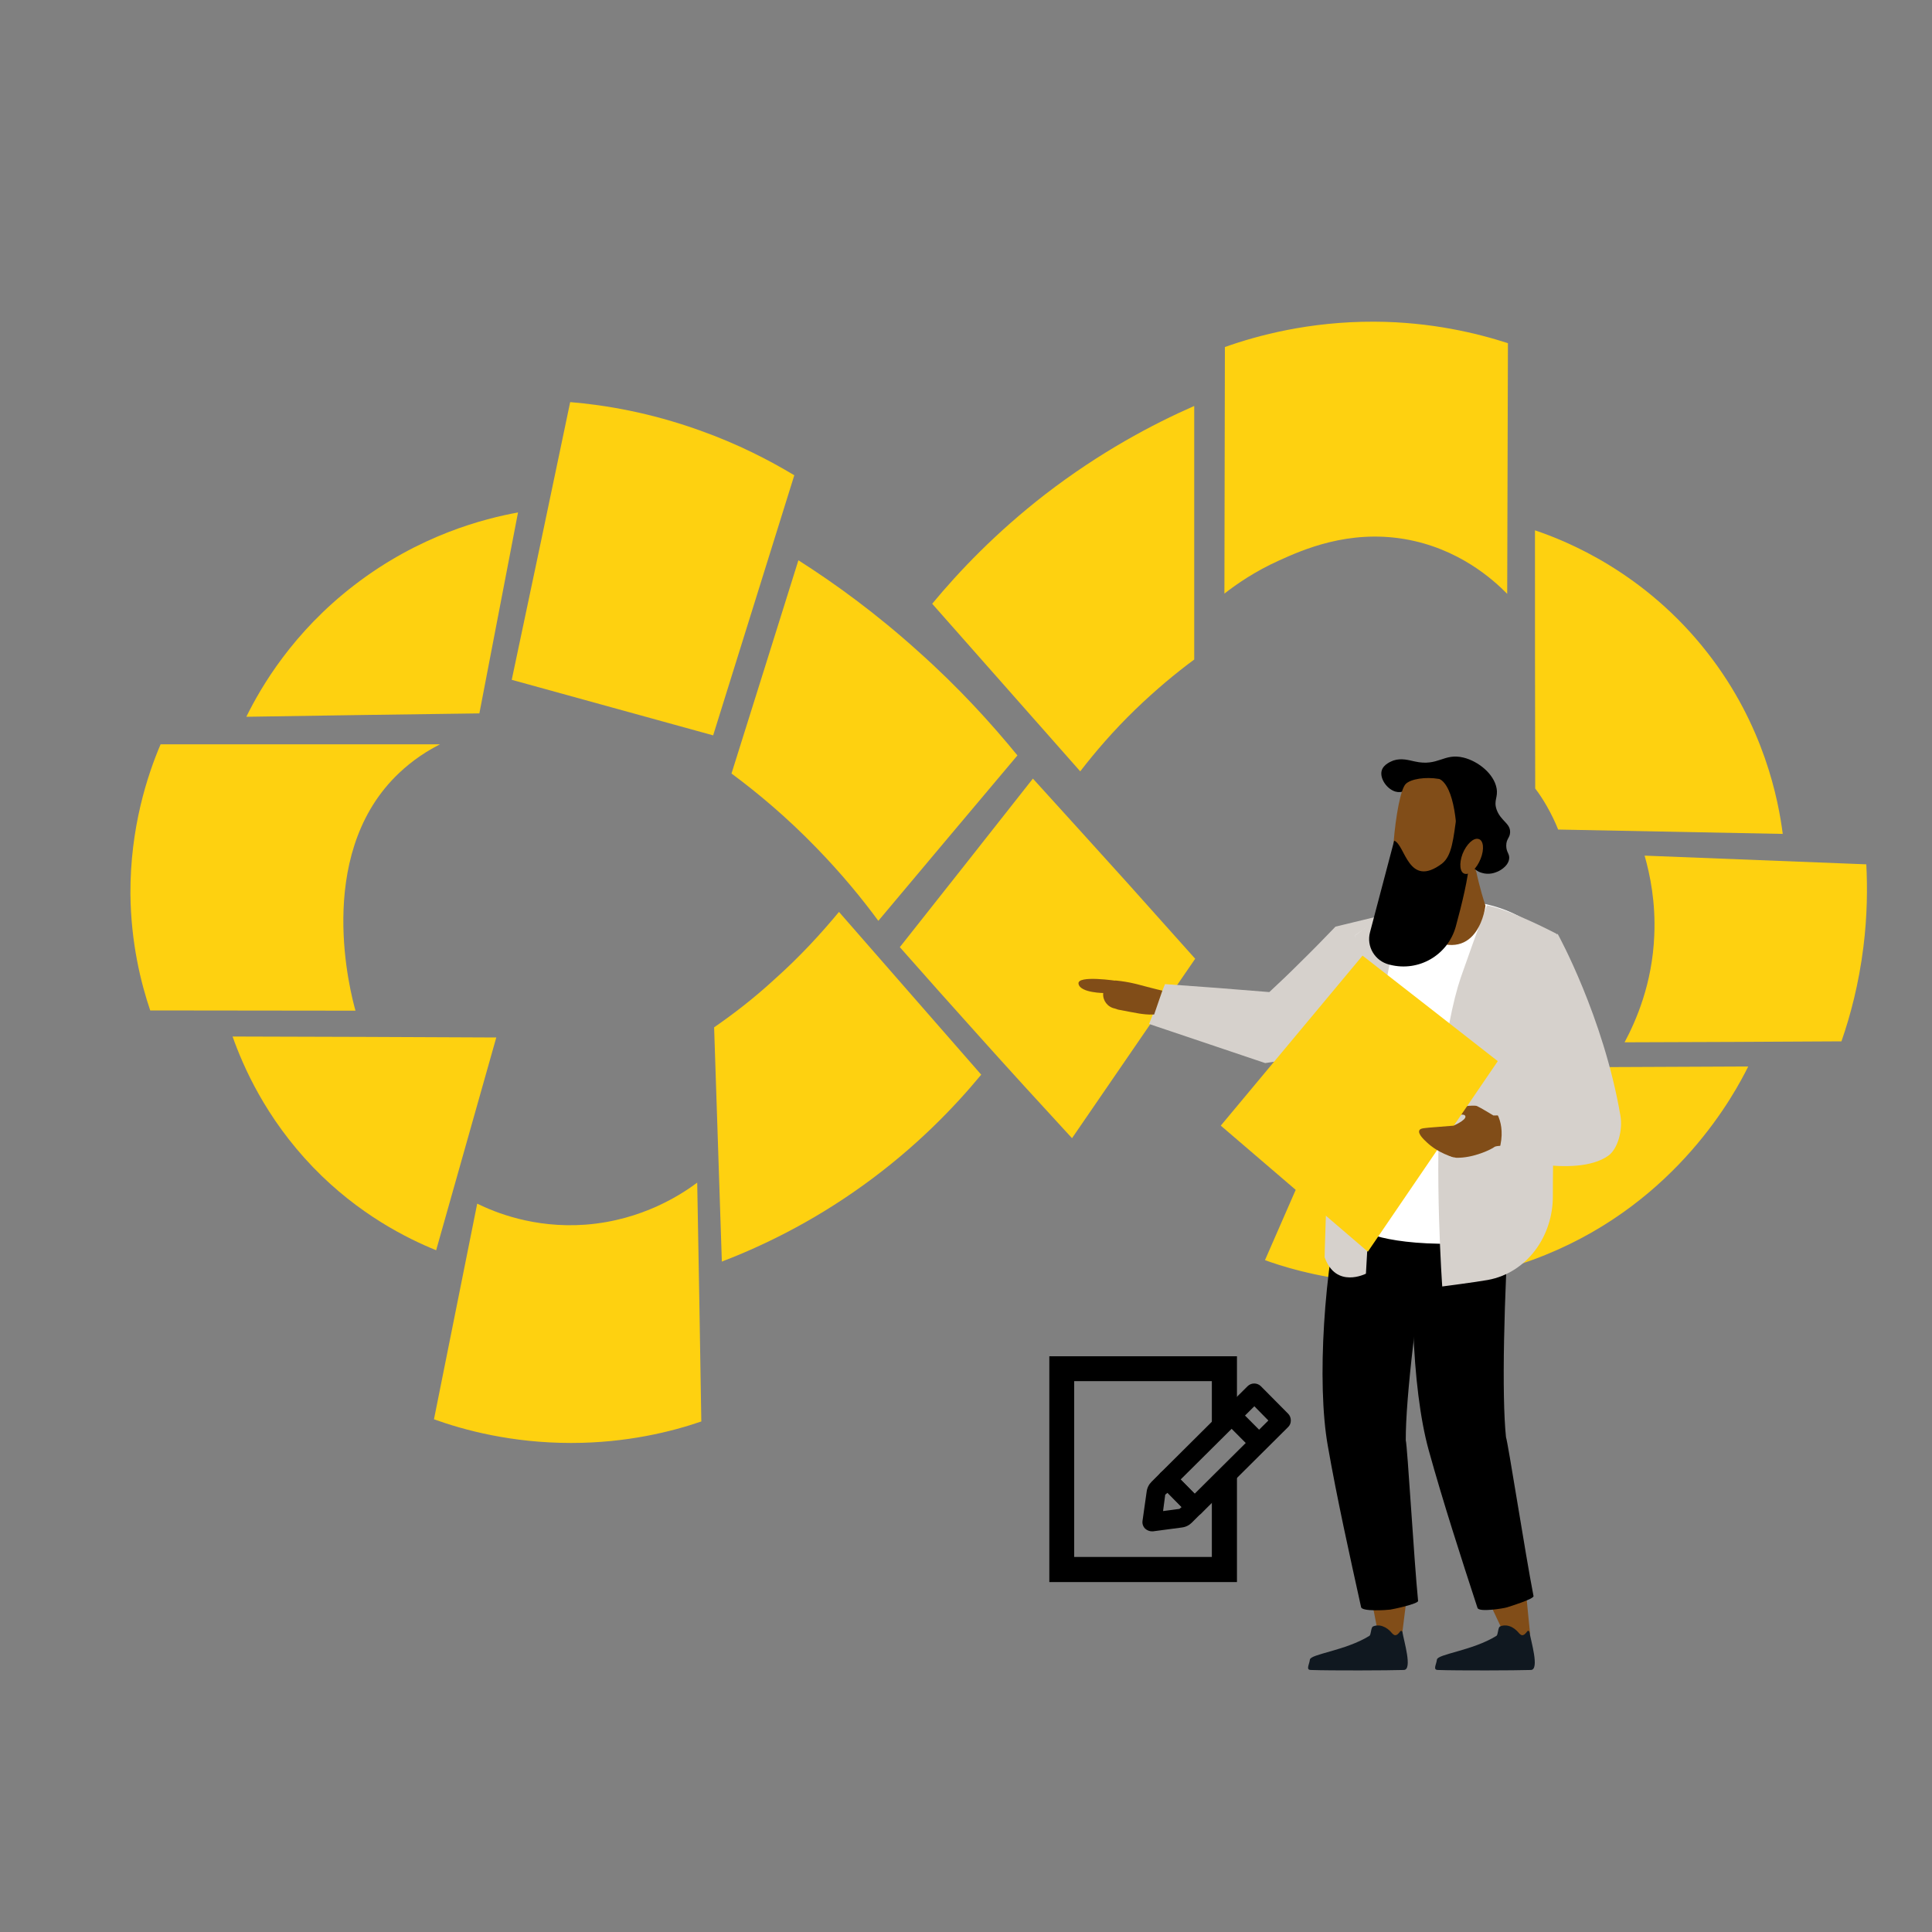 <?xml version="1.0" encoding="utf-8"?>
<!-- Generator: Adobe Illustrator 28.0.0, SVG Export Plug-In . SVG Version: 6.00 Build 0)  -->
<svg version="1.1" id="Layer_1" xmlns="http://www.w3.org/2000/svg" xmlns:xlink="http://www.w3.org/1999/xlink" x="0px" y="0px"
	 viewBox="0 0 800 800" style="enable-background:new 0 0 800 800;" xml:space="preserve">
<rect x="0" y="0" width="800" height="800" fill="#808080" stroke="none"/>
<style type="text/css">
	.st0{fill:#FED110;}
	.st1{fill-rule:evenodd;clip-rule:evenodd;fill:#814D18;}
	.st2{fill:#D6D1CC;}
	.st3{fill:#814D18;}
	.st4{fill:#101820;}
	.st5{fill:#FFFFFF;}
</style>
<g>
	<g id="Assessments_hero_00000052089017493940745380000011742437959351672735_">
		<path class="st0" d="M236.1,166.5c14.4,1.2,33,4.3,53.6,11.7c15.8,5.6,28.9,12.4,39.2,18.6c-11.2,35.9-22.4,71.8-33.6,107.7
			c-27.8-7.7-55.6-15.3-83.4-23C220,243.2,228.1,204.9,236.1,166.5L236.1,166.5z"/>
		<path class="st0" d="M672.7,431.6c4.7-8.8,11.5-24.2,12.3-44.3c0.6-13.6-1.7-24.9-4-33c30.6,1.2,61.2,2.4,91.8,3.6
			c0.5,9.8,0.4,21.4-1.2,34.2c-1.9,15.3-5.4,28.5-9.1,39.1C732.6,431.4,702.7,431.5,672.7,431.6z"/>
		<path class="st0" d="M179.7,587.7l17.9-89.3c7.1,3.5,23.4,10.3,44.9,8.7c23.6-1.8,39.9-12.7,46.2-17.4c0.6,33,1.2,65.9,1.7,98.9
			c-12.2,4.2-30.9,8.9-53.9,8.9C211.9,597.5,192.2,592.2,179.7,587.7L179.7,587.7z"/>
		<path class="st0" d="M66.5,308.2c38.6,0,77.1,0,115.7,0c-8.1,4.1-14,8.9-18.5,13.4c-33.4,33.7-18.5,89.8-16.5,96.9
			c-28.3,0-56.7-0.1-85-0.1c-3.9-11.5-8-28.1-8.2-48.3C53.9,342.7,61,321.1,66.5,308.2L66.5,308.2z"/>
		<path class="st1" d="M470.8,419.5c0,0-7.4-1.5-14.4-3.1c-7.6-1.8-8.8-4.9-5.4-10.7c1-1.6,6.3-2.9,6.3-2.9l10.3,3.3
			c0,0,12.3,2.2,11.3,8S470.8,419.5,470.8,419.5L470.8,419.5z"/>
		<path class="st1" d="M451.9,407.8c0,0-10,0-10.7-3.8c-0.8-3.8,16.1-1.2,16.1-1.2l0.1,6.9L451.9,407.8L451.9,407.8z"/>
		<path class="st0" d="M386,250c20.4,23.1,40.9,46.3,61.3,69.4c6.1-7.9,13.6-16.7,22.8-25.6c8.5-8.2,16.8-15.1,24.4-20.7v-105
			c-17.3,7.6-39,19.1-61.7,36.6C412.4,220.5,397.1,236.6,386,250L386,250z"/>
		<path class="st0" d="M507,245.8l0.2-102.1c13.5-4.8,35-10.6,61.9-10.5c23.5,0.1,42.6,4.8,55.3,8.9c-0.1,34.6-0.2,69.2-0.3,103.8
			c-5.7-5.8-20.1-18.9-42.6-22.7c-23.2-3.9-42,4.4-51.9,8.9C519.6,236.6,512,241.9,507,245.8L507,245.8z"/>
		<polygon points="512.2,655.1 434.5,655.1 434.5,561.6 512.2,561.6 512.2,589.2 501.8,589.2 501.8,571.9 444.8,571.9 444.8,644.7 
			501.8,644.7 501.8,611.8 512.2,611.8 		"/>
		<path d="M494.7,627.8L494.7,627.8c-1,0-2-0.4-2.8-1.1l-11.3-11.4c-0.7-0.7-1.1-1.7-1.1-2.8s0.4-2,1.1-2.7l36-35.8
			c1.5-1.5,4-1.5,5.5,0l11.3,11.4c0.7,0.7,1.1,1.7,1.1,2.8s-0.4,2-1.1,2.7l-36,35.8C496.7,627.4,495.7,627.8,494.7,627.8
			L494.7,627.8z M488.9,612.6l5.8,5.9l30.5-30.3l-5.8-5.9L488.9,612.6z"/>
		<rect x="512.1" y="584.1" transform="matrix(0.709 -0.705 0.705 0.709 -267.411 535.993)" width="7.8" height="16"/>
		<path d="M477,634.1c-1,0-2-0.4-2.8-1.1c-0.9-0.9-1.3-2.1-1.1-3.3l1.7-12c0.2-1.6,0.9-3,2-4.1l3.8-3.8c0.7-0.7,1.7-1.1,2.7-1.1h0
			c1,0,2,0.4,2.7,1.1l11.3,11.4c1.5,1.5,1.5,4,0,5.5l-3.8,3.8c-1.1,1.1-2.5,1.8-4.1,2l-12,1.6C477.4,634.1,477.2,634.1,477,634.1
			L477,634.1z M482.5,618.9l-0.9,6.8l6.8-0.9l0.9-0.8l-5.8-5.9L482.5,618.9L482.5,618.9z"/>
		<path class="st0" d="M96.3,429.2c36.4,0.1,72.8,0.2,109.2,0.4c-8.3,29.4-16.6,58.7-24.9,88.1c-11.8-4.8-32-14.7-51-34.4
			C109.8,462.7,100.6,441.3,96.3,429.2z"/>
		<path class="st0" d="M295.7,425.4c1.1,32.3,2.1,64.7,3.2,97c15.9-6.1,36.5-15.8,58.1-31.3c22.2-15.9,38.3-32.8,49.3-46.1
			c-19.6-22.5-39.3-44.9-58.9-67.4c-7.2,8.7-16,18.4-26.9,28.1C311.9,413.6,303.5,420,295.7,425.4z"/>
		<path class="st0" d="M102,296.8c6.1-12.4,19.3-35,44.7-54.5c27-20.8,54-27.6,67.8-30.1c-5.3,27.7-10.7,55.4-16,83.2
			C166.3,295.8,134.1,296.3,102,296.8z"/>
		<path class="st0" d="M330.6,232c-9.2,29.5-18.5,58.9-27.7,88.3c10.8,8,22.9,18.1,35.2,30.8c10.2,10.5,18.7,20.8,25.6,30.2
			c19.2-22.9,38.4-45.7,57.6-68.5c-10.8-13.2-24.2-28-40.9-42.9C362.8,254,345.7,241.6,330.6,232L330.6,232z"/>
		<path class="st0" d="M372.6,392.2c18.4-23.3,36.8-46.5,55.1-69.8c13.1,14.4,26.2,28.9,39.4,43.5c9.3,10.4,18.6,20.8,27.8,31.1
			l-51,74.3c-12.8-13.9-25.7-28-38.6-42.4C394.2,416.6,383.3,404.3,372.6,392.2L372.6,392.2z"/>
		<path class="st0" d="M635.6,219.6c13.1,4.4,45.5,17.4,71.5,50.8c23.5,30.1,29.3,61,31.1,74.9c-31-0.6-62-1.2-93-1.8
			c-1.2-3-2.7-6.2-4.7-9.7c-1.6-2.8-3.2-5.2-4.8-7.3C635.6,290.8,635.6,255.2,635.6,219.6L635.6,219.6z"/>
		<path class="st0" d="M723.9,441.6c-5.5,11.1-29.2,55.8-83.9,78c-55.8,22.7-104.9,6.3-116.2,2.2l34.7-79.4
			C613.6,442.1,668.7,441.8,723.9,441.6L723.9,441.6z"/>
	</g>
	<g id="_5G_Hero_00000055706462453949179710000007560716548247120262_">
		<path class="st2" d="M482.4,407.5l-6.6,16.5c16,5.4,32.1,10.8,48.1,16.2c8.6-1.1,19.9-4,31.2-11.4c9-5.9,20.5-13.9,22.7-26.9
			c2.1-12.8-5.8-22.8-5.8-22.8l-19,4.6c-4.8,5-9.7,10-14.8,15c-4.2,4.2-8.4,8.2-12.6,12.1C511.2,409.6,496.8,408.5,482.4,407.5
			L482.4,407.5z"/>
		<g id="Legs_00000175299243640066229740000005456229666120821397_">
			<path class="st3" d="M620,664.8c-0.8,0.2-1.7,0.2-2.7,0c2.3,4.8,4.6,9.7,6.8,14.6c4.2-0.4,5.8-1,9.5-2.7
				c-0.6-5.5-1.1-11.3-1.7-17.2C628.4,662.1,624.2,663.9,620,664.8L620,664.8z"/>
			<path class="st3" d="M570,660.5c-0.8,0.1-1.7-0.1-2.6-0.4c1.1,5.2,2.1,10.3,3.1,15.5c4.2,0.4,5.7,4.8,9.7,3.8
				c0.8-5.5,2-16,2.8-21.9C578.9,659.4,574.3,660.4,570,660.5L570,660.5z"/>
			<path d="M623.6,595.1L623.6,595.1c-1.8-17.3-0.9-56.5,1.7-99c-13-2-24.3-1.9-37.5-1.5c-4.9,33.2-3.3,80.3,3.8,105.9
				c5.9,21.3,13.4,44.5,20.2,65.3c0.6,1.9,10.8,0.2,12.1-0.2c1.3-0.4,11.3-3.5,11.1-4.7C631.7,644.1,624.5,597.7,623.6,595.1
				L623.6,595.1z"/>
			<path d="M582.1,596.4L582.1,596.4C582,579,586.7,540,593.4,498c-12.7-3.3-24-4.2-37.2-5.1c-8,32.5-11,79.7-6.4,105.7
				c3.8,21.8,9.1,45.6,13.8,66.9c0.4,1.9,10.7,1.2,12.1,1c1.4-0.2,11.6-2.4,11.5-3.6C585.5,645.9,582.8,599,582.1,596.4L582.1,596.4
				z"/>
		</g>
		<path class="st4" d="M623.9,673.1c-1-0.1-2,0-2.8,0.4c-0.9,0.5-0.7,3.4-1.5,3.9c-9.9,6.1-24.3,7.5-24.6,9.8
			c-0.3,2.2-1.7,4.2,0.3,4.3c8.3,0.3,32.4,0.2,38.6,0c3.7-0.1,0-12-0.6-15.8c-0.1-0.4-0.6-0.6-0.9-0.2c-0.5,0.7-1.5,2-2.5,1.5
			c-0.8-0.4-1.2-1.2-1.9-1.8C627,674.2,625.5,673.3,623.9,673.1L623.9,673.1z"/>
		<path class="st4" d="M571.3,673.1c-1-0.1-2,0-2.8,0.4c-0.9,0.5-0.7,3.4-1.5,3.9c-9.9,6.1-24.3,7.5-24.6,9.8
			c-0.3,2.2-1.7,4.2,0.3,4.3c8.3,0.3,32.4,0.2,38.6,0c3.7-0.1,0-12-0.6-15.8c-0.1-0.4-0.6-0.6-0.9-0.2c-0.5,0.7-1.5,2-2.5,1.5
			c-0.8-0.4-1.2-1.2-1.9-1.8C574.4,674.2,572.8,673.3,571.3,673.1L571.3,673.1z"/>
		<path class="st5" d="M639.3,509.3c0,0-7.4,6.4-43.5,5.7c-27.9-0.5-35.3-7.3-35.3-7.3l0.7-120.4c0,0,12.3-10,28.8-14.2
			c4.9-1.2,10.5-0.2,16.3,0.1c4.3,0.2,8.4,0.9,12.2,2c14.9,4.2,25.4,14,27,21.7C647.6,406.4,639.3,509.2,639.3,509.3L639.3,509.3z"
			/>
		<path class="st2" d="M615.7,374.9c0,0-3.2,8.1-10.8,29.8c-3.2,9.3-6.7,26.2-8.1,43.7c-3,36.9,0.4,84.3,0.4,84.3s13.9-1.8,18.9-2.7
			c16.3-3,27-18.2,26.9-34.8c0-8.3,0.1-17,0.4-24c0.8-19,1.2-84.5,1.2-84.5S625.2,376.5,615.7,374.9L615.7,374.9z"/>
		<path class="st2" d="M586.5,372.9c0,0-10.8,11.9-13.6,42.9c-2.8,31-7.3,111.6-7.3,111.6s-12.4,6.4-17.1-6.8
			c0,0,1.8-93.5,12.7-133.3C561.2,387.3,575.3,375.6,586.5,372.9L586.5,372.9z"/>
		<path class="st3" d="M618.7,475c-0.8,0.7-8.4,4.6-15.7,4.4c-7.9-1-16.2-14-15-15.5c1.7-2,7.4,3.5,11.6,2.9c2.1-0.3,7.5-3,7.2-4.5
			c-0.3-1.5-3.4-0.3-6.1-0.5c-1.8-0.1-1.9-2.1-1.9-2.1l4.6-1.2c0,0,6.7-1.1,8.2-0.5c1.4,0.6,6.8,3.9,6.8,3.9l10-0.2l1.9,13
			C630.1,474.9,620,473.8,618.7,475L618.7,475z"/>
		<path class="st2" d="M645,386.7c-10.2,5.4-13.9,27.8-12.8,36.9l11.3,30c0,0-2.2,4-0.4,4.8l-24.6,0.7c0,0,6.3,6.6,1.5,19.5
			c0,0,32.2,9.6,45.9,0c4-2.8,6.1-10.7,5.1-16.5C664,421,645,386.7,645,386.7L645,386.7z"/>
		<g id="Head_00000138552788549358079600000009345108261251248539_">
			<path class="st3" d="M611.4,361.4c0,0,1.3,6.4,3.7,13.6c0,0-2.7,24.4-24,13.5c0,0,3-15.5,0.7-23.3
				C589.4,357.4,609.1,351.4,611.4,361.4z"/>
			<path d="M585.8,315.3c9.8,2.2,12-3.6,20.2-1.6c6.1,1.5,12.6,6.7,13.7,12.7c0.7,3.8-1.3,5,0,8.8c1.7,4.8,5.8,5.7,5.6,9.5
				c-0.1,2.3-1.6,2.6-1.6,5.5c0,2.8,1.5,3.3,1.2,5.5c-0.5,3.3-4.4,5.1-5,5.3c-0.7,0.3-3.3,1.4-6.4,0.4c-0.8-0.2-2.7-1-4.1-2.9
				c-2.3-3-2.1-7.2-0.8-10.1c0.9-2,2-2.3,2.5-4.5c0.2-0.7,0.7-3-0.4-4.9c-1.2-2-3-1.4-5.4-3.1c-3.6-2.6-2.3-6-5.8-9.3
				c-2.5-2.4-5.7-2.8-6.4-2.9c-7-1-10.1,5.5-15.2,4.1c-3.6-1-6.6-5.4-5.8-8.6c0.7-2.8,4.2-4,4.9-4.3
				C580.4,313.8,583.4,314.8,585.8,315.3L585.8,315.3z"/>
			<path class="st3" d="M607.5,332.1c2.8,22.5-2.1,40.3-3.8,43.9c-3.3,7.2-23.2,4.4-25,1.1c-4.8-8.6-0.8-48.4,3.4-52.5
				S606.1,320.7,607.5,332.1L607.5,332.1z"/>
			<path d="M603.2,337.5l5.3,18.3c-0.4,7.5-3.2,18.7-5.7,27.9c-3.3,11.8-15.3,18.8-27.2,15.8c-0.1,0-0.3-0.1-0.4-0.1
				c-5.9-1.5-9.5-7.5-7.9-13.4l10-37.9c4.6,1.6,5.8,20,19.8,9.5C601.3,354.3,601.8,347.2,603.2,337.5L603.2,337.5z"/>
			<path d="M603.2,357.2c0.8-15.1-1.1-31.6-7.2-34.7c0,0,15-1.8,18.2,11c3.2,12.8-5.9,25.2-5.9,25.2L603.2,357.2L603.2,357.2z"/>
			<path class="st3" d="M605.6,353.6c1.6-4,4.5-6.8,6.6-6.2c2.1,0.5,2.5,4.2,0.9,8.2c-1.6,4-4.5,6.8-6.6,6.2
				C604.5,361.3,604.1,357.6,605.6,353.6z"/>
		</g>
		<path class="st3" d="M461.9,406c3.2,0.3,5.8,0.8,7.5,1.2c1.9,0.4,3,0.8,7,1.8c2.1,0.5,3.8,1,4.9,1.2l-3.4,9.9c0,0-0.1,0-0.1,0
			c-2.6,0.1-4.6-0.2-6-0.4c-2.2-0.4-5.1-0.9-8.6-1.6c0,0-0.1,0-0.1,0c-0.5-0.2-1-0.3-1.5-0.5c-3-0.6-5-3.3-4.8-6.2
			C457,408.7,459.1,406.4,461.9,406L461.9,406z"/>
		<path class="st0" d="M566.4,518.3c-20.3-17.4-40.6-34.8-60.9-52.2c19.6-23.5,39.2-47,58.7-70.4c18.7,14.6,37.4,29.1,56,43.7
			C602.3,465.7,584.3,492,566.4,518.3z"/>
		<path class="st3" d="M601.8,479.2c-5.5-1.7-9-4.3-11-6.2c-1.3-1.2-3.7-3.5-3.1-4.9c0.4-1,2-1,6.9-1.4c3.4-0.3,6.1-0.5,7.5-0.6
			C602,470.5,601.9,474.8,601.8,479.2L601.8,479.2z"/>
		<path class="st1" d="M457.3,411.2c0,0-10,0-10.7-3.8c-0.8-3.8,16.1-1.2,16.1-1.2l0.1,6.9L457.3,411.2L457.3,411.2z"/>
	</g>
</g>
</svg>
